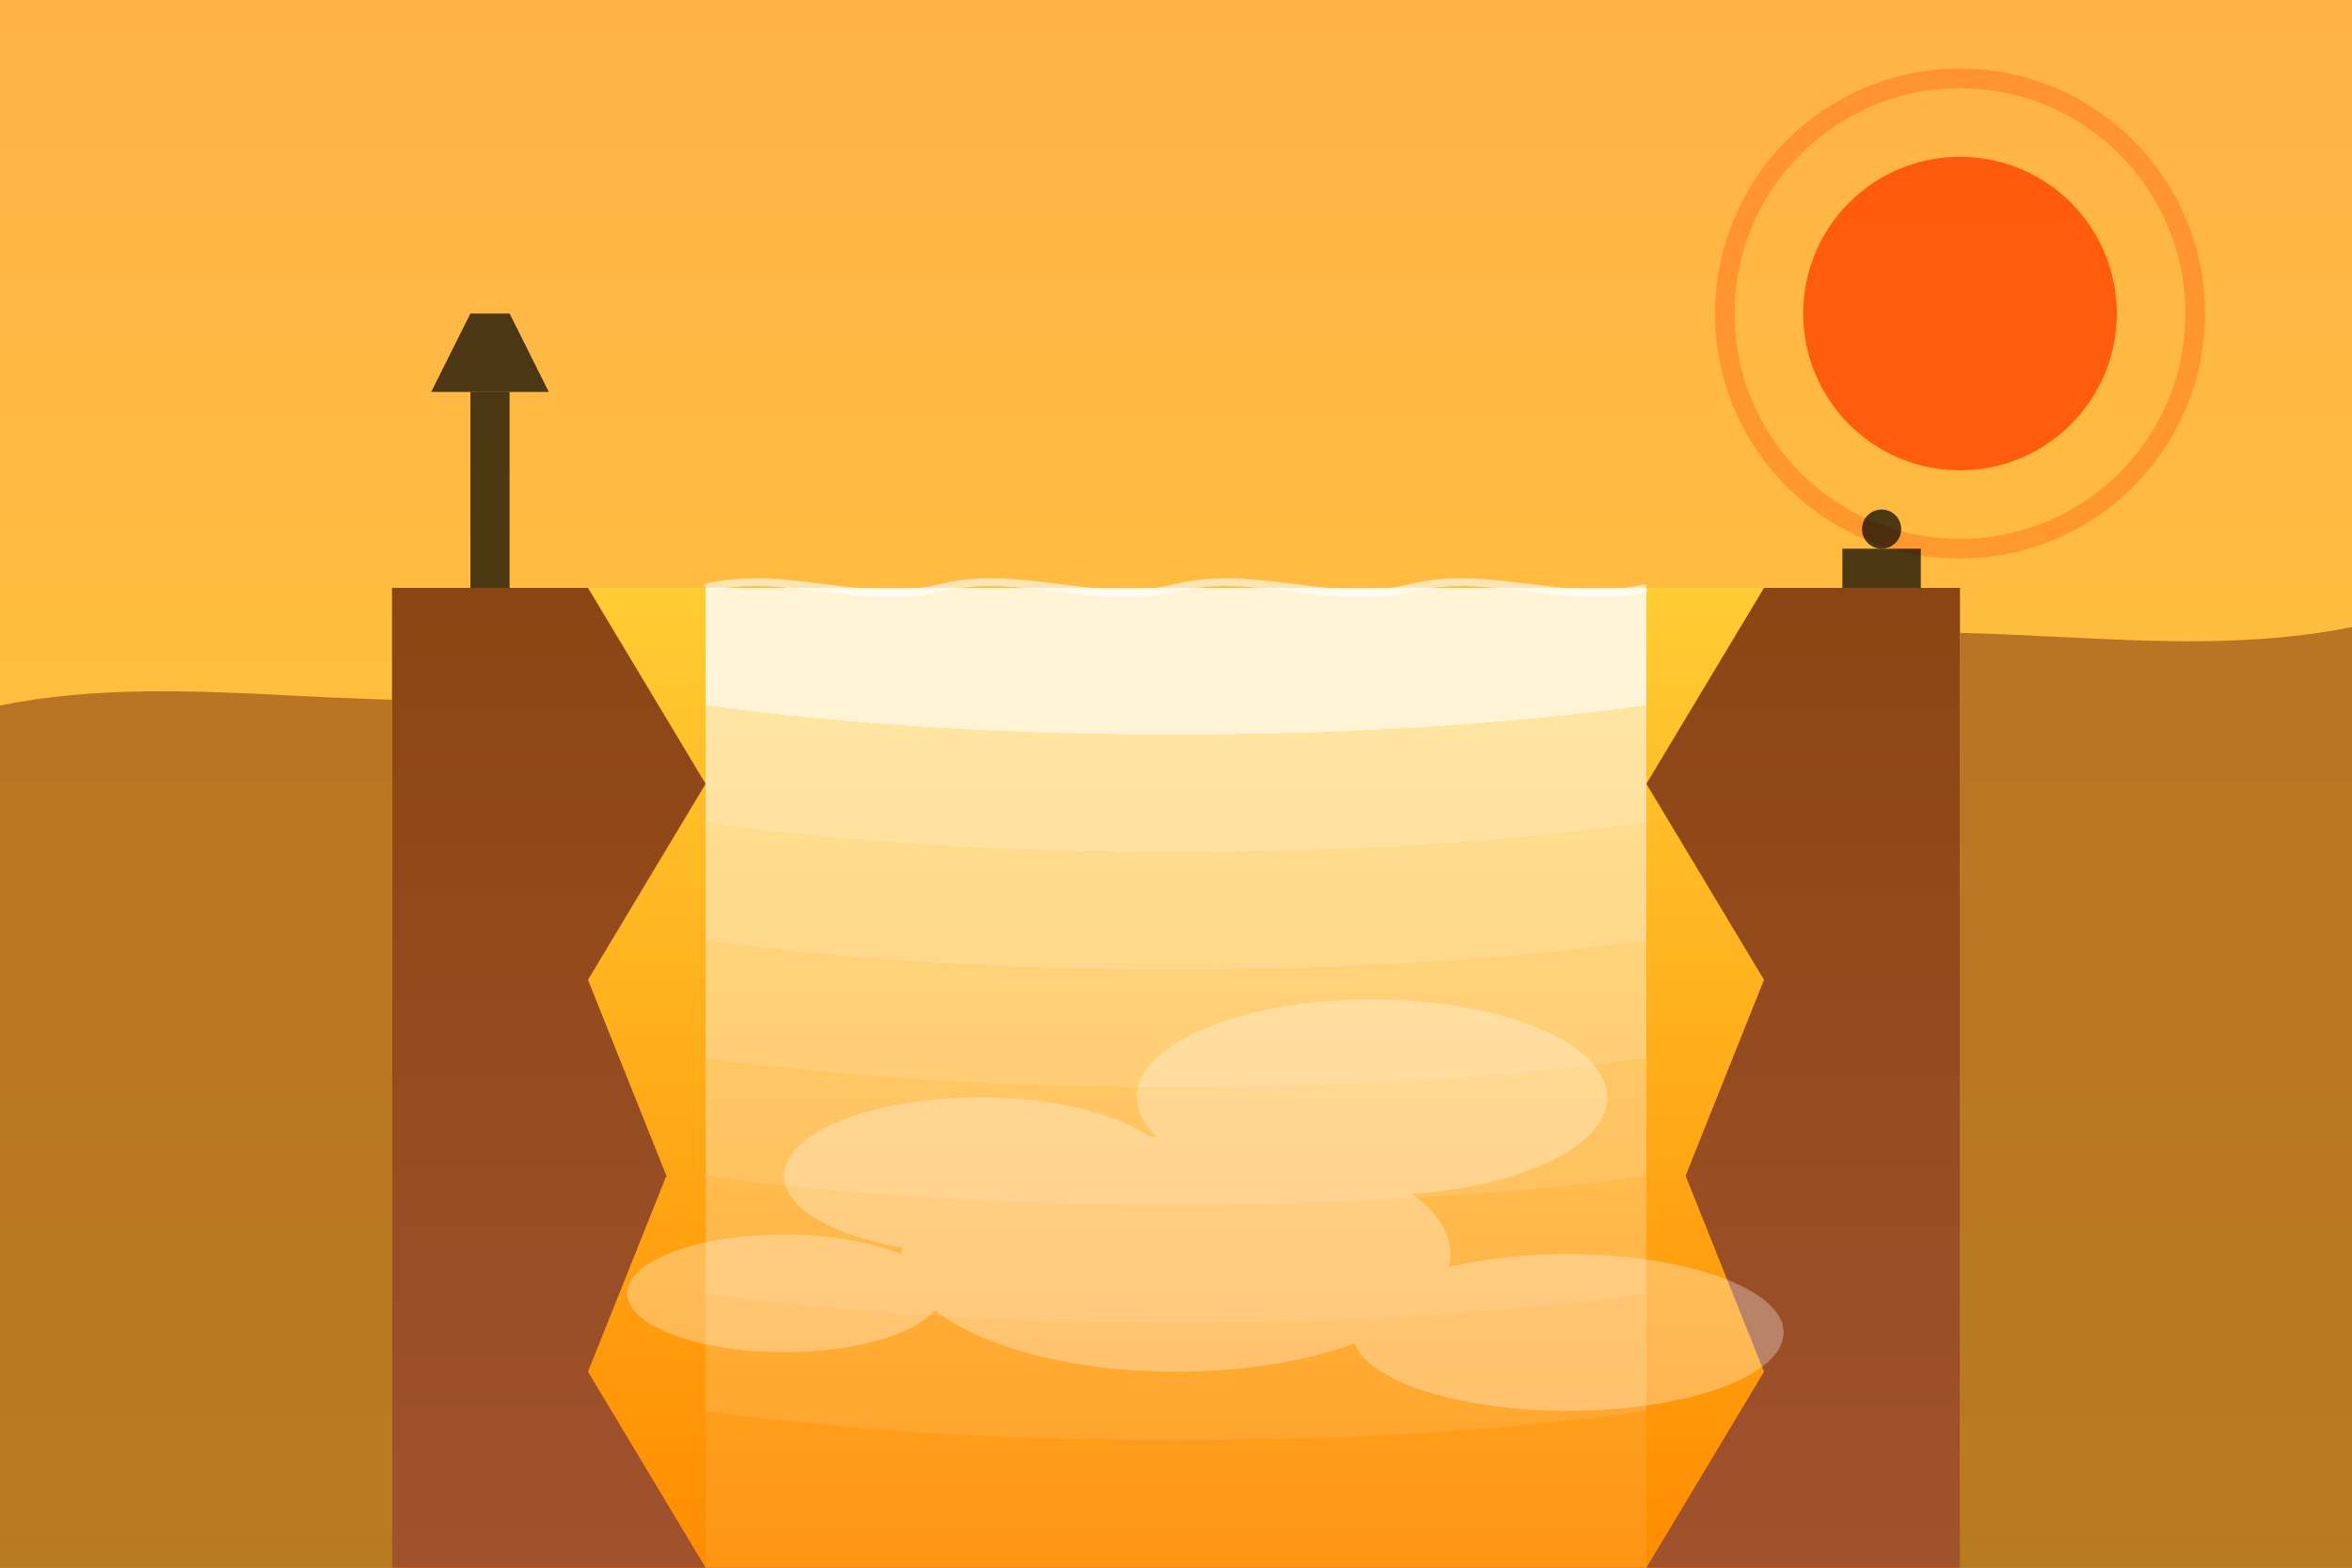 <svg xmlns="http://www.w3.org/2000/svg" viewBox="0 0 600 400">
  <rect x="0" y="0" width="600" height="400" fill="#333333" stroke="none"/>
  <defs>
    <linearGradient id="skyGradient" x1="0%" y1="0%" x2="0%" y2="100%">
      <stop offset="0%" stop-color="#FFB347" />
      <stop offset="100%" stop-color="#FFCC33" />
    </linearGradient>
    <linearGradient id="waterGradient" x1="0%" y1="0%" x2="0%" y2="100%">
      <stop offset="0%" stop-color="#FFCC33" opacity="0.5" />
      <stop offset="100%" stop-color="#FF8C00" opacity="0.8" />
    </linearGradient>
    <linearGradient id="rockGradient" x1="0%" y1="0%" x2="0%" y2="100%">
      <stop offset="0%" stop-color="#8B4513" />
      <stop offset="100%" stop-color="#A0522D" />
    </linearGradient>
  </defs>
  
  <!-- Niagara Falls Scene at Sunset -->
  
  <!-- Sunset Sky -->
  <rect x="0" y="0" width="600" height="400" fill="url(#skyGradient)" />
  
  <!-- Distant Hills -->
  <path d="M0,180 C50,170 100,185 150,175 C200,165 250,180 300,170 C350,160 400,175 450,165 C500,155 550,170 600,160 L600,400 L0,400 Z" 
        fill="#8B4513" opacity="0.6" />
  
  <!-- Falls Background/Water -->
  <path d="M100,400 L100,150 L500,150 L500,400 Z" fill="url(#waterGradient)" />
  
  <!-- Rock Formations -->
  <path d="M100,400 L100,150 L150,150 L180,200 L150,250 L170,300 L150,350 L180,400 Z" fill="url(#rockGradient)" />
  <path d="M500,400 L500,150 L450,150 L420,200 L450,250 L430,300 L450,350 L420,400 Z" fill="url(#rockGradient)" />
  
  <!-- Cascading Water Elements -->
  <g fill="#FFFFFF" opacity="0.8">
    <path d="M180,150 L420,150 L420,180 C350,190 250,190 180,180 Z" />
    <path d="M180,180 C250,190 350,190 420,180 L420,210 C350,220 250,220 180,210 Z" opacity="0.7" />
    <path d="M180,210 C250,220 350,220 420,210 L420,240 C350,250 250,250 180,240 Z" opacity="0.6" />
    <path d="M180,240 C250,250 350,250 420,240 L420,270 C350,280 250,280 180,270 Z" opacity="0.5" />
    <path d="M180,270 C250,280 350,280 420,270 L420,300 C350,310 250,310 180,300 Z" opacity="0.4" />
    <path d="M180,300 C250,310 350,310 420,300 L420,330 C350,340 250,340 180,330 Z" opacity="0.3" />
    <path d="M180,330 C250,340 350,340 420,330 L420,360 C350,370 250,370 180,360 Z" opacity="0.2" />
    <path d="M180,360 C250,370 350,370 420,360 L420,400 L180,400 Z" opacity="0.1" />
  </g>
  
  <!-- Mist/Spray Effect -->
  <g fill="#FFFFFF" opacity="0.3">
    <ellipse cx="250" cy="300" rx="50" ry="20" />
    <ellipse cx="350" cy="280" rx="60" ry="25" />
    <ellipse cx="300" cy="320" rx="70" ry="30" />
    <ellipse cx="200" cy="330" rx="40" ry="15" />
    <ellipse cx="400" cy="340" rx="55" ry="20" />
  </g>
  
  <!-- Water Surface Details -->
  <path d="M180,150 C200,145 220,155 240,150 C260,145 280,155 300,150 C320,145 340,155 360,150 C380,145 400,155 420,150" 
        stroke="#FFFFFF" stroke-width="2" fill="none" opacity="0.6" />
  
  <!-- Sun -->
  <circle cx="500" cy="80" r="40" fill="#FF4500" opacity="0.8" />
  <circle cx="500" cy="80" r="60" stroke="#FF4500" stroke-width="5" fill="none" opacity="0.3" />
  
  <!-- Silhouette of Observation Tower -->
  <rect x="120" y="100" width="10" height="50" fill="#000000" opacity="0.7" />
  <path d="M110,100 L140,100 L130,80 L120,80 Z" fill="#000000" opacity="0.7" />
  
  <!-- Tourists Silhouette -->
  <rect x="470" y="140" width="20" height="10" fill="#000000" opacity="0.7" />
  <circle cx="480" cy="135" r="5" fill="#000000" opacity="0.7" />
</svg>